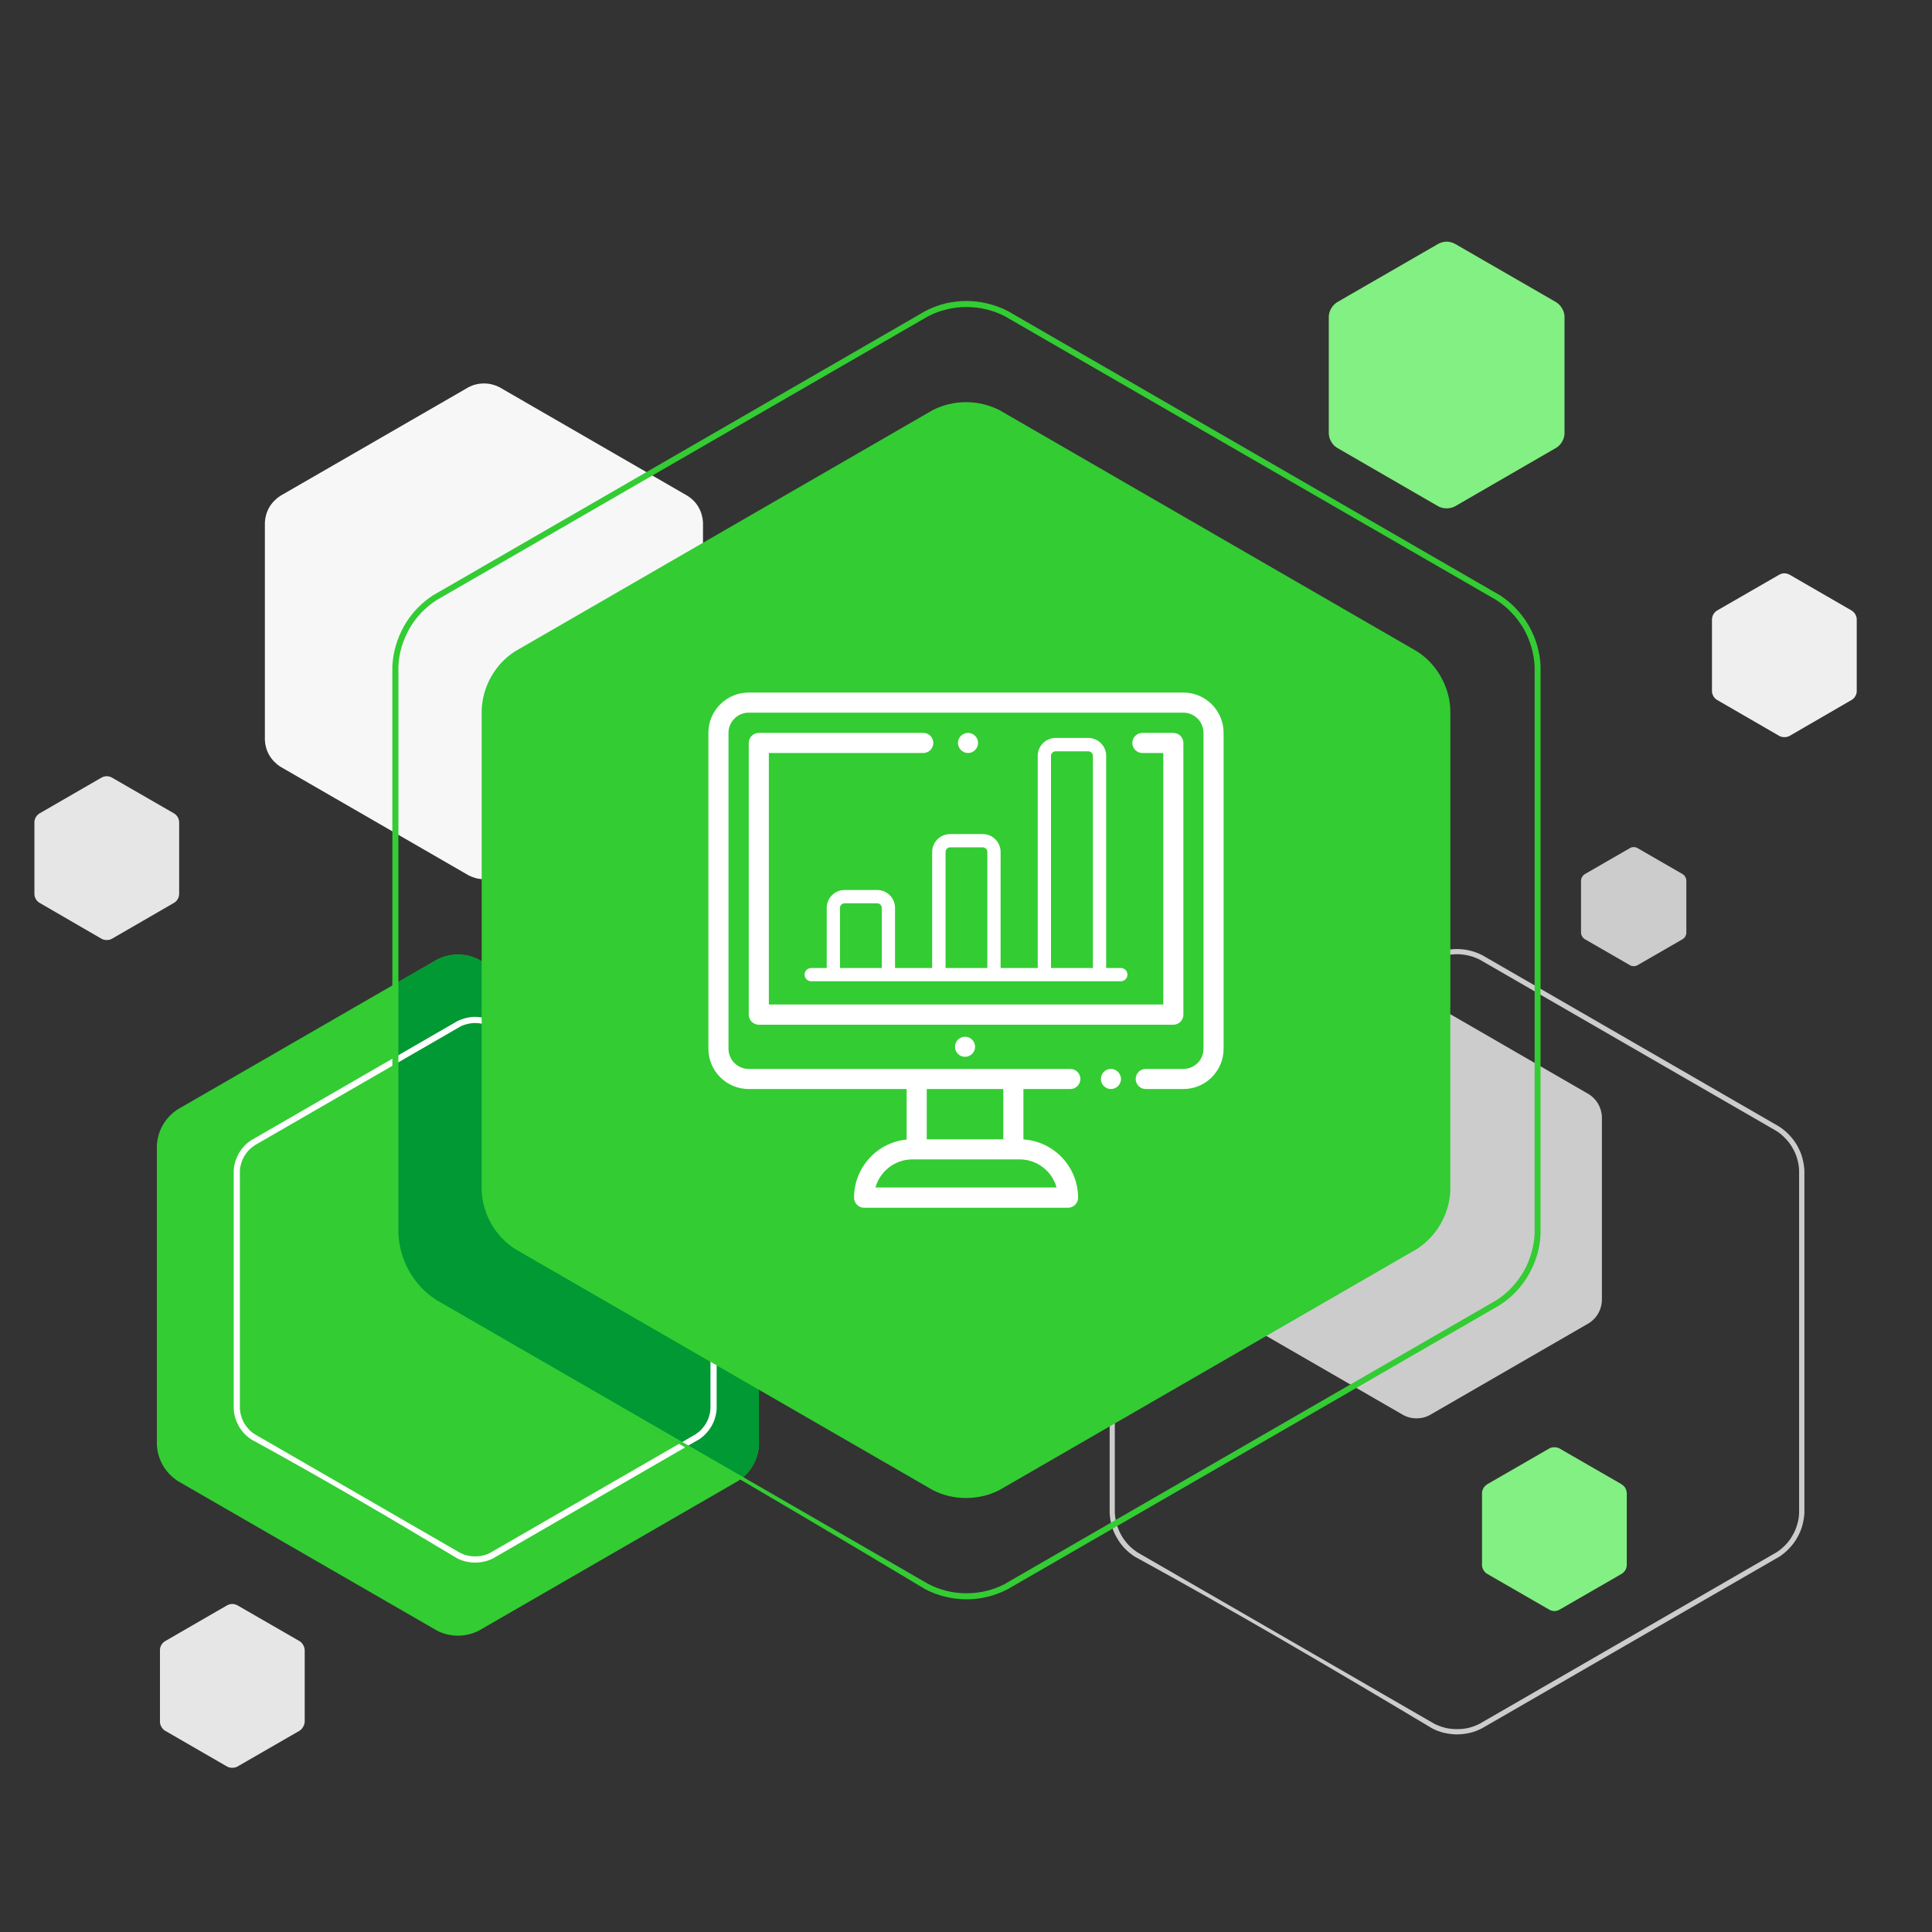 <?xml version="1.0" encoding="UTF-8"?>
<!DOCTYPE svg PUBLIC "-//W3C//DTD SVG 1.1//EN" "http://www.w3.org/Graphics/SVG/1.1/DTD/svg11.dtd">
<!-- Creator: CorelDRAW -->
<svg xmlns="http://www.w3.org/2000/svg" xml:space="preserve" width="64px" height="64px" version="1.1" style="shape-rendering:geometricPrecision; text-rendering:geometricPrecision; image-rendering:optimizeQuality; fill-rule:evenodd; clip-rule:evenodd"
viewBox="0 0 14.989 14.989"
 xmlns:xlink="http://www.w3.org/1999/xlink"
 xmlns:xodm="http://www.corel.com/coreldraw/odm/2003">
 <rect x="0" y="0" width="14.989" height="14.989" fill="#333333" stroke="none"/>
 <defs>
  <style type="text/css">
   <![CDATA[
    .fil0 {fill:none}
    .fil5 {fill:#009933}
    .fil3 {fill:#33CC33}
    .fil4 {fill:#82F082}
    .fil1 {fill:#CCCCCC}
    .fil9 {fill:#E6E6E6}
    .fil6 {fill:#EFEFF0}
    .fil2 {fill:#F7F7F8}
    .fil10 {fill:#33CC33;fill-rule:nonzero}
    .fil8 {fill:#CCCCCC;fill-rule:nonzero}
    .fil7 {fill:white;fill-rule:nonzero}
   ]]>
  </style>
 </defs>
 <g id="Слой_x0020_1">
  <g id="_3033830963088">
   <rect class="fil0" width="14.989" height="14.989"/>
   <path class="fil1" d="M12.328 8.49c0.028,0.018 0.053,0.043 0.071,0.074 0.018,0.032 0.027,0.065 0.029,0.099l0 1.43c-0.002,0.033 -0.011,0.067 -0.029,0.098 -0.018,0.031 -0.043,0.056 -0.071,0.074l-1.238 0.715c-0.03,0.016 -0.064,0.024 -0.1,0.024 -0.036,0 -0.07,-0.008 -0.1,-0.024l-1.238 -0.715c-0.028,-0.018 -0.053,-0.043 -0.071,-0.074 -0.018,-0.031 -0.027,-0.065 -0.029,-0.098l0 -1.43c0.002,-0.034 0.011,-0.067 0.029,-0.099 0.018,-0.031 0.043,-0.056 0.071,-0.074l1.238 -0.715c0.03,-0.015 0.064,-0.024 0.1,-0.024 0.036,0 0.07,0.009 0.1,0.024l1.238 0.715z"/>
   <path class="fil2" d="M5.336 3.848c0.034,0.022 0.063,0.051 0.084,0.088 0.021,0.037 0.032,0.077 0.034,0.117l0 1.69c-0.002,0.039 -0.013,0.079 -0.034,0.116 -0.021,0.037 -0.05,0.066 -0.084,0.088l-1.463 0.845c-0.036,0.018 -0.076,0.029 -0.118,0.029 -0.043,0 -0.083,-0.011 -0.118,-0.029l-1.464 -0.845c-0.033,-0.022 -0.062,-0.051 -0.084,-0.088 -0.021,-0.037 -0.032,-0.076 -0.034,-0.116l0 -1.69c0.002,-0.04 0.013,-0.08 0.034,-0.117 0.022,-0.037 0.051,-0.066 0.084,-0.088l1.464 -0.845c0.035,-0.018 0.075,-0.028 0.118,-0.028 0.042,0 0.082,0.01 0.118,0.028l1.463 0.845z"/>
   <path class="fil3" d="M5.726 8.606c0.046,0.03 0.086,0.07 0.115,0.121 0.029,0.05 0.045,0.105 0.047,0.16l0 2.322c-0.002,0.055 -0.018,0.11 -0.047,0.16 -0.029,0.051 -0.069,0.091 -0.115,0.121l-2.011 1.161c-0.049,0.025 -0.104,0.039 -0.162,0.039 -0.059,0 -0.114,-0.014 -0.162,-0.039l-2.012 -1.161c-0.046,-0.03 -0.085,-0.07 -0.115,-0.121 -0.029,-0.05 -0.044,-0.105 -0.047,-0.16l0 -2.322c0.003,-0.055 0.018,-0.11 0.047,-0.16 0.03,-0.051 0.07,-0.091 0.116,-0.121l2.011 -1.161c0.048,-0.025 0.103,-0.039 0.162,-0.039 0.058,0 0.113,0.014 0.162,0.039l2.011 1.161z"/>
   <path class="fil4" d="M12.582 11.516c0.011,0.008 0.021,0.017 0.028,0.029 0.007,0.013 0.01,0.026 0.011,0.039l0 0.558c-0.001,0.014 -0.004,0.027 -0.011,0.039 -0.007,0.012 -0.017,0.022 -0.028,0.029l-0.484 0.279c-0.011,0.006 -0.024,0.01 -0.039,0.01 -0.014,0 -0.027,-0.004 -0.038,-0.01l-0.484 -0.279c-0.011,-0.007 -0.021,-0.017 -0.028,-0.029 -0.007,-0.012 -0.011,-0.025 -0.011,-0.038l0 -0.559c0,-0.013 0.004,-0.026 0.011,-0.039 0.007,-0.012 0.017,-0.021 0.028,-0.029l0.484 -0.279c0.011,-0.006 0.024,-0.009 0.038,-0.009 0.015,0 0.028,0.003 0.039,0.009l0.484 0.279z"/>
   <path class="fil5" d="M3.741 9.24l0 -1.78 -0.026 -0.015c-0.049,-0.025 -0.104,-0.039 -0.162,-0.039 -0.059,0 -0.114,0.014 -0.162,0.039l-0.323 0.186 0 1.944c0.005,0.103 0.034,0.207 0.089,0.303 0.055,0.096 0.131,0.173 0.218,0.229l2.371 1.369c0.038,-0.028 0.07,-0.064 0.095,-0.107 0.029,-0.05 0.045,-0.105 0.047,-0.16l0 -0.429 -1.886 -1.089c-0.074,-0.047 -0.138,-0.113 -0.185,-0.194 -0.047,-0.081 -0.072,-0.169 -0.076,-0.257z"/>
   <path class="fil0" d="M12.905 1.761c0.035,0.023 0.066,0.054 0.088,0.093 0.023,0.039 0.034,0.081 0.036,0.123l0 1.786c-0.002,0.042 -0.013,0.084 -0.036,0.123 -0.022,0.039 -0.053,0.07 -0.088,0.093l-1.547 0.892c-0.037,0.02 -0.079,0.031 -0.124,0.031 -0.045,0 -0.088,-0.011 -0.125,-0.031l-1.546 -0.892c-0.036,-0.023 -0.066,-0.054 -0.089,-0.093 -0.022,-0.039 -0.034,-0.081 -0.036,-0.123l0 -1.786c0.002,-0.042 0.014,-0.084 0.036,-0.123 0.023,-0.039 0.053,-0.07 0.089,-0.093l1.546 -0.893c0.037,-0.019 0.08,-0.03 0.125,-0.03 0.045,0 0.087,0.011 0.124,0.031l1.547 0.892z"/>
   <path class="fil6" d="M14.366 4.737c0.011,0.007 0.021,0.017 0.028,0.029 0.007,0.012 0.011,0.025 0.011,0.038l0 0.559c0,0.013 -0.004,0.026 -0.011,0.038 -0.007,0.013 -0.017,0.022 -0.028,0.029l-0.483 0.28c-0.012,0.006 -0.025,0.009 -0.039,0.009 -0.014,0 -0.028,-0.003 -0.039,-0.009l-0.484 -0.28c-0.011,-0.007 -0.021,-0.016 -0.028,-0.029 -0.007,-0.012 -0.01,-0.025 -0.011,-0.038l0 -0.559c0.001,-0.013 0.004,-0.026 0.011,-0.038 0.007,-0.012 0.017,-0.022 0.028,-0.029l0.484 -0.279c0.011,-0.006 0.025,-0.01 0.039,-0.01 0.014,0 0.027,0.004 0.039,0.01l0.483 0.279z"/>
   <path class="fil4" d="M12.074 2.345c0.018,0.012 0.034,0.028 0.045,0.048 0.012,0.019 0.018,0.041 0.019,0.062l0 0.909c-0.001,0.022 -0.007,0.043 -0.019,0.063 -0.011,0.02 -0.027,0.036 -0.045,0.047l-0.787 0.455c-0.019,0.01 -0.041,0.015 -0.064,0.015 -0.022,0 -0.044,-0.005 -0.063,-0.015l-0.787 -0.455c-0.018,-0.011 -0.034,-0.027 -0.045,-0.047 -0.012,-0.02 -0.018,-0.041 -0.019,-0.063l0 -0.909c0.001,-0.021 0.007,-0.043 0.019,-0.062 0.011,-0.02 0.027,-0.036 0.045,-0.048l0.787 -0.454c0.019,-0.01 0.041,-0.016 0.063,-0.016 0.023,0 0.045,0.006 0.064,0.016l0.787 0.454z"/>
   <path class="fil7" d="M5.421 8.844c0.02,0.013 0.039,0.028 0.055,0.046 0.017,0.017 0.031,0.037 0.044,0.058l0 0c0.012,0.022 0.022,0.044 0.028,0.066 0.007,0.024 0.011,0.048 0.012,0.072l0 0.001 0 1.839 0 0.001c-0.001,0.024 -0.005,0.048 -0.012,0.071 -0.006,0.023 -0.016,0.045 -0.028,0.067l0 0c-0.013,0.021 -0.027,0.041 -0.044,0.058 -0.016,0.017 -0.035,0.033 -0.055,0.046l-0.001 0 -1.594 0.921c-0.021,0.011 -0.044,0.019 -0.068,0.025 -0.023,0.005 -0.047,0.008 -0.072,0.008 -0.024,0 -0.048,-0.003 -0.071,-0.008 -0.024,-0.006 -0.047,-0.014 -0.068,-0.025 -0.514,-0.309 -1.069,-0.634 -1.595,-0.921 -0.02,-0.013 -0.039,-0.028 -0.056,-0.046 -0.016,-0.017 -0.031,-0.037 -0.043,-0.058l0 0c-0.012,-0.022 -0.022,-0.044 -0.028,-0.066 -0.007,-0.024 -0.011,-0.048 -0.012,-0.071l0 -0.002 0 -1.839 0 -0.001c0.001,-0.024 0.005,-0.048 0.012,-0.072 0.006,-0.022 0.016,-0.044 0.028,-0.066l0 0c0.012,-0.021 0.027,-0.041 0.043,-0.058 0.017,-0.018 0.036,-0.033 0.056,-0.046l0.001 0 1.594 -0.921c0.021,-0.011 0.044,-0.019 0.068,-0.025 0.023,-0.006 0.047,-0.009 0.071,-0.009 0.025,0 0.049,0.003 0.072,0.009 0.024,0.006 0.047,0.014 0.068,0.025l1.594 0.921 0.001 0zm0.021 0.079c-0.014,-0.015 -0.03,-0.027 -0.046,-0.038l-1.593 -0.92c-0.017,-0.009 -0.036,-0.016 -0.056,-0.021 -0.019,-0.004 -0.039,-0.007 -0.061,-0.007 -0.021,0 -0.041,0.003 -0.06,0.007 -0.02,0.005 -0.039,0.012 -0.056,0.021l-1.593 0.92c-0.016,0.011 -0.032,0.023 -0.046,0.038 -0.014,0.014 -0.026,0.031 -0.037,0.049l0 0c-0.01,0.018 -0.018,0.037 -0.023,0.056 -0.006,0.019 -0.01,0.039 -0.01,0.059l0 1.839c0.001,0.02 0.004,0.04 0.01,0.059 0.005,0.019 0.013,0.038 0.023,0.056l0 0c0.011,0.018 0.023,0.034 0.037,0.049 0.014,0.015 0.03,0.028 0.047,0.038l1.591 0.919c0.018,0.009 0.037,0.017 0.057,0.021 0.019,0.005 0.039,0.007 0.06,0.007 0.022,0 0.042,-0.002 0.061,-0.007 0.02,-0.004 0.039,-0.012 0.056,-0.021l1.593 -0.919c0.016,-0.011 0.032,-0.023 0.046,-0.038 0.014,-0.015 0.026,-0.031 0.036,-0.049l0 0c0.011,-0.018 0.019,-0.037 0.024,-0.056 0.006,-0.019 0.009,-0.039 0.01,-0.059l0 -1.839c-0.001,-0.02 -0.004,-0.04 -0.01,-0.059 -0.005,-0.019 -0.013,-0.038 -0.024,-0.056l0 0c-0.01,-0.018 -0.022,-0.035 -0.036,-0.049z"/>
   <path class="fil8" d="M13.804 8.741c0.028,0.018 0.054,0.039 0.077,0.064 0.023,0.024 0.044,0.051 0.061,0.081l0 0c0.017,0.03 0.031,0.061 0.04,0.093 0.009,0.033 0.015,0.066 0.017,0.1l0 0 0 2.66 0 0.001c-0.002,0.033 -0.008,0.067 -0.017,0.099 -0.009,0.032 -0.023,0.063 -0.04,0.093l0 0c-0.017,0.03 -0.038,0.057 -0.061,0.081 -0.023,0.025 -0.049,0.046 -0.077,0.065l-0.001 0 -2.304 1.33c-0.03,0.016 -0.062,0.028 -0.095,0.036 -0.032,0.007 -0.066,0.012 -0.1,0.012 -0.034,0 -0.068,-0.005 -0.1,-0.012 -0.034,-0.008 -0.065,-0.02 -0.095,-0.036 -0.744,-0.445 -1.546,-0.916 -2.305,-1.331 -0.028,-0.018 -0.054,-0.039 -0.078,-0.064 -0.023,-0.024 -0.043,-0.051 -0.06,-0.081l0 0c-0.018,-0.03 -0.031,-0.061 -0.04,-0.092 -0.01,-0.033 -0.015,-0.066 -0.017,-0.1l0 -0.001 0 -2.66 0 0c0.002,-0.034 0.007,-0.067 0.017,-0.1 0.009,-0.032 0.022,-0.063 0.04,-0.093l0 0c0.017,-0.03 0.037,-0.057 0.06,-0.081 0.024,-0.025 0.05,-0.046 0.078,-0.064l0.001 -0.001 2.304 -1.33c0.03,-0.015 0.061,-0.027 0.095,-0.035 0.032,-0.008 0.066,-0.012 0.1,-0.012 0.034,0 0.068,0.004 0.1,0.012 0.033,0.008 0.065,0.02 0.095,0.035l2.304 1.33 0.001 0.001zm0.048 0.092c-0.021,-0.023 -0.044,-0.042 -0.069,-0.058l-2.303 -1.33c-0.027,-0.013 -0.055,-0.024 -0.085,-0.031 -0.029,-0.007 -0.06,-0.011 -0.091,-0.011 -0.032,0 -0.062,0.004 -0.091,0.011 -0.03,0.007 -0.058,0.018 -0.085,0.031l-2.303 1.33c-0.025,0.016 -0.049,0.035 -0.07,0.058 -0.021,0.021 -0.039,0.046 -0.055,0.073l0 0c-0.015,0.027 -0.027,0.055 -0.036,0.084 -0.009,0.03 -0.013,0.06 -0.015,0.089l0 2.66c0.002,0.03 0.007,0.06 0.015,0.089 0.009,0.029 0.021,0.057 0.036,0.084l0 0c0.016,0.027 0.034,0.052 0.055,0.074 0.021,0.022 0.045,0.041 0.07,0.058l2.302 1.329c0.027,0.014 0.056,0.024 0.086,0.032 0.029,0.007 0.059,0.01 0.091,0.01 0.031,0 0.062,-0.003 0.091,-0.01 0.03,-0.008 0.058,-0.018 0.085,-0.032l2.303 -1.33c0.025,-0.016 0.048,-0.035 0.069,-0.057 0.021,-0.022 0.04,-0.046 0.055,-0.074l0 0c0.016,-0.027 0.028,-0.055 0.036,-0.084 0.009,-0.029 0.014,-0.059 0.015,-0.089l0 -2.66c-0.001,-0.029 -0.006,-0.059 -0.015,-0.089 -0.008,-0.029 -0.02,-0.057 -0.036,-0.084l0 0c-0.015,-0.027 -0.034,-0.052 -0.055,-0.073z"/>
   <path class="fil9" d="M1.351 6.311c0.011,0.007 0.021,0.017 0.028,0.029 0.007,0.012 0.01,0.025 0.011,0.038l0 0.559c-0.001,0.013 -0.004,0.026 -0.011,0.038 -0.007,0.013 -0.017,0.022 -0.028,0.029l-0.484 0.28c-0.011,0.006 -0.025,0.009 -0.039,0.009 -0.014,0 -0.027,-0.003 -0.039,-0.009l-0.483 -0.28c-0.011,-0.007 -0.021,-0.016 -0.028,-0.029 -0.007,-0.012 -0.011,-0.025 -0.011,-0.038l0 -0.559c0,-0.013 0.004,-0.026 0.011,-0.038 0.007,-0.012 0.017,-0.022 0.028,-0.029l0.483 -0.279c0.012,-0.006 0.025,-0.01 0.039,-0.01 0.014,0 0.028,0.004 0.039,0.01l0.484 0.279z"/>
   <path class="fil1" d="M13.055 6.782c0.008,0.005 0.015,0.012 0.02,0.021 0.005,0.009 0.008,0.018 0.008,0.028l0 0.406c0,0.01 -0.003,0.019 -0.008,0.028 -0.005,0.009 -0.012,0.016 -0.02,0.021l-0.352 0.203c-0.008,0.005 -0.018,0.007 -0.028,0.007 -0.01,0 -0.02,-0.002 -0.028,-0.007l-0.352 -0.203c-0.008,-0.005 -0.015,-0.012 -0.02,-0.021 -0.006,-0.009 -0.008,-0.018 -0.009,-0.028l0 -0.406c0.001,-0.01 0.003,-0.019 0.009,-0.028 0.005,-0.009 0.012,-0.016 0.02,-0.021l0.352 -0.203c0.008,-0.005 0.018,-0.007 0.028,-0.007 0.01,0 0.02,0.002 0.028,0.007l0.352 0.203z"/>
   <path class="fil9" d="M2.325 12.733c0.011,0.007 0.02,0.017 0.027,0.029 0.007,0.012 0.011,0.025 0.012,0.039l0 0.558c-0.001,0.013 -0.005,0.026 -0.012,0.038 -0.007,0.013 -0.016,0.022 -0.027,0.03l-0.484 0.279c-0.012,0.006 -0.025,0.009 -0.039,0.009 -0.014,0 -0.027,-0.003 -0.039,-0.009l-0.483 -0.279c-0.012,-0.008 -0.021,-0.017 -0.028,-0.03 -0.007,-0.012 -0.011,-0.025 -0.011,-0.038l0 -0.558c0,-0.014 0.004,-0.027 0.011,-0.039 0.007,-0.012 0.017,-0.022 0.028,-0.029l0.483 -0.279c0.012,-0.006 0.025,-0.01 0.039,-0.01 0.014,0 0.027,0.004 0.039,0.01l0.484 0.279z"/>
   <path class="fil10" d="M11.634 4.616c0.046,0.03 0.089,0.065 0.127,0.105 0.037,0.039 0.071,0.083 0.099,0.132l0 0c0.028,0.049 0.05,0.1 0.065,0.152 0.016,0.053 0.025,0.108 0.027,0.163l0 0.001 0 4.405 0 0.001c-0.002,0.055 -0.011,0.109 -0.027,0.163 -0.015,0.051 -0.037,0.102 -0.065,0.151l0 0c-0.028,0.049 -0.062,0.094 -0.099,0.133 -0.038,0.04 -0.081,0.075 -0.127,0.104l-0.001 0.001 -3.816 2.203c-0.049,0.025 -0.1,0.045 -0.155,0.058 -0.052,0.013 -0.107,0.02 -0.164,0.02 -0.056,0 -0.111,-0.007 -0.163,-0.02 -0.055,-0.013 -0.106,-0.032 -0.154,-0.057 -1.232,-0.738 -2.561,-1.518 -3.818,-2.205 -0.046,-0.029 -0.089,-0.064 -0.127,-0.104 -0.038,-0.039 -0.071,-0.084 -0.099,-0.133l0 0c-0.028,-0.048 -0.05,-0.099 -0.065,-0.151 -0.016,-0.053 -0.025,-0.108 -0.028,-0.162l0 -0.001 0 -4.406 0 -0.001c0.003,-0.055 0.012,-0.11 0.028,-0.163 0.015,-0.052 0.037,-0.103 0.065,-0.152l0 0c0.028,-0.049 0.061,-0.093 0.099,-0.132 0.038,-0.04 0.081,-0.075 0.127,-0.105l0.001 0 3.817 -2.204c0.048,-0.025 0.099,-0.044 0.154,-0.058 0.052,-0.012 0.107,-0.019 0.163,-0.019 0.057,0 0.112,0.007 0.164,0.02 0.055,0.013 0.106,0.032 0.155,0.057l3.816 2.204 0.001 0zm0.093 0.137c-0.035,-0.037 -0.075,-0.07 -0.117,-0.097l-3.815 -2.203c-0.045,-0.023 -0.093,-0.041 -0.144,-0.053 -0.048,-0.012 -0.1,-0.018 -0.153,-0.018 -0.052,0 -0.104,0.006 -0.152,0.018 -0.051,0.012 -0.099,0.03 -0.144,0.053l-3.815 2.203c-0.042,0.027 -0.082,0.06 -0.118,0.097 -0.034,0.036 -0.066,0.078 -0.092,0.123l0 0c-0.026,0.046 -0.046,0.094 -0.061,0.142 -0.014,0.05 -0.023,0.1 -0.025,0.151l0 4.406c0.003,0.05 0.011,0.1 0.026,0.15 0.014,0.048 0.034,0.096 0.06,0.141l0 0c0.026,0.046 0.058,0.087 0.092,0.124 0.036,0.037 0.076,0.07 0.119,0.097l3.814 2.202c0.045,0.023 0.093,0.042 0.144,0.054 0.048,0.012 0.1,0.018 0.152,0.018 0.053,0 0.105,-0.006 0.153,-0.018 0.051,-0.012 0.099,-0.03 0.144,-0.054l3.815 -2.202c0.042,-0.027 0.082,-0.06 0.117,-0.097 0.035,-0.037 0.066,-0.078 0.093,-0.124l0 0c0.026,-0.045 0.046,-0.093 0.06,-0.142 0.015,-0.049 0.023,-0.1 0.026,-0.15l0 -4.405c-0.003,-0.051 -0.011,-0.101 -0.026,-0.151 -0.014,-0.048 -0.034,-0.096 -0.06,-0.142l0 0c-0.027,-0.045 -0.058,-0.087 -0.093,-0.123z"/>
   <path class="fil3" d="M10.991 5.052c0.074,0.047 0.138,0.112 0.185,0.194 0.047,0.081 0.072,0.169 0.076,0.257l0 3.736c-0.004,0.088 -0.029,0.176 -0.076,0.258 -0.047,0.081 -0.111,0.147 -0.185,0.194l-3.235 1.868c-0.079,0.041 -0.167,0.063 -0.261,0.063 -0.094,0 -0.183,-0.022 -0.261,-0.063l-3.236 -1.868c-0.074,-0.047 -0.138,-0.113 -0.185,-0.194 -0.047,-0.081 -0.071,-0.169 -0.076,-0.257l0 -3.737c0.005,-0.088 0.029,-0.176 0.076,-0.257 0.047,-0.082 0.111,-0.147 0.185,-0.194l3.236 -1.869c0.078,-0.04 0.167,-0.063 0.261,-0.063 0.094,0 0.182,0.023 0.261,0.063l3.235 1.869z"/>
   <g>
    <path class="fil7" d="M8.619 8.293c-0.021,0 -0.041,0.008 -0.055,0.023 -0.015,0.014 -0.023,0.035 -0.023,0.055 0,0.021 0.008,0.041 0.023,0.055 0.014,0.015 0.034,0.023 0.055,0.023 0.02,0 0.04,-0.008 0.055,-0.023 0.014,-0.014 0.023,-0.034 0.023,-0.055 0,-0.02 -0.009,-0.041 -0.023,-0.055 -0.015,-0.015 -0.035,-0.023 -0.055,-0.023z"/>
    <path class="fil7" d="M7.784 8.839l-0.594 0 0 -0.39 0.594 0 0 0.39zm0.413 0.374l-1.405 0c0.035,-0.125 0.15,-0.218 0.286,-0.218l0.833 0c0.137,0 0.252,0.093 0.286,0.218zm0.984 -3.84l-3.372 0c-0.173,0 -0.313,0.14 -0.313,0.312l0 2.452c0,0.172 0.14,0.312 0.313,0.312l1.225 0 0 0.392c-0.229,0.022 -0.408,0.216 -0.408,0.451 0,0.043 0.035,0.078 0.078,0.078l1.582 0c0.043,0 0.078,-0.035 0.078,-0.078 0,-0.24 -0.188,-0.437 -0.424,-0.452l0 -0.391 0.364 0c0.043,0 0.078,-0.035 0.078,-0.078 0,-0.043 -0.035,-0.078 -0.078,-0.078l-2.495 0c-0.086,0 -0.157,-0.07 -0.157,-0.156l0 -2.452c0,-0.086 0.071,-0.156 0.157,-0.156l3.372 0c0.086,0 0.156,0.07 0.156,0.156l0 2.452c0,0.086 -0.07,0.156 -0.156,0.156l-0.292 0c-0.043,0 -0.078,0.035 -0.078,0.078 0,0.043 0.035,0.078 0.078,0.078l0.292 0c0.172,0 0.312,-0.14 0.312,-0.312l0 -2.452c0,-0.172 -0.14,-0.312 -0.312,-0.312z"/>
    <path class="fil7" d="M7.432 8.066c-0.015,0.015 -0.023,0.035 -0.023,0.055 0,0.021 0.008,0.041 0.023,0.055 0.014,0.015 0.034,0.023 0.055,0.023 0.02,0 0.041,-0.008 0.055,-0.023 0.015,-0.014 0.023,-0.034 0.023,-0.055 0,-0.02 -0.008,-0.04 -0.023,-0.055 -0.014,-0.014 -0.035,-0.023 -0.055,-0.023 -0.021,0 -0.041,0.009 -0.055,0.023z"/>
    <path class="fil7" d="M9.181 7.872l0 -2.108c0,-0.043 -0.035,-0.078 -0.078,-0.078l-0.24 0c-0.043,0 -0.078,0.035 -0.078,0.078 0,0.043 0.035,0.078 0.078,0.078l0.162 0 0 1.951 -3.06 0 0 -1.951 1.198 0c0.043,0 0.078,-0.035 0.078,-0.078 0,-0.043 -0.035,-0.078 -0.078,-0.078l-1.276 0c-0.043,0 -0.078,0.035 -0.078,0.078l0 2.108c0,0.043 0.035,0.078 0.078,0.078l3.216 0c0.043,0 0.078,-0.035 0.078,-0.078z"/>
    <path class="fil7" d="M7.565 5.819c0.015,-0.014 0.023,-0.034 0.023,-0.055 0,-0.021 -0.008,-0.041 -0.023,-0.055 -0.014,-0.015 -0.034,-0.023 -0.055,-0.023 -0.02,0 -0.04,0.008 -0.055,0.023 -0.014,0.014 -0.023,0.034 -0.023,0.055 0,0.02 0.009,0.041 0.023,0.055 0.015,0.015 0.035,0.023 0.055,0.023 0.021,0 0.041,-0.008 0.055,-0.023z"/>
    <path class="fil7" d="M8.154 7.51l0 -1.646c0,-0.019 0.016,-0.035 0.036,-0.035l0.253 0c0.02,0 0.036,0.016 0.036,0.035l0 1.646 -0.325 0zm-0.818 0l0 -0.9c0,-0.02 0.016,-0.036 0.035,-0.036l0.253 0c0.02,0 0.036,0.016 0.036,0.036l0 0.9 -0.324 0zm-0.819 0l0 -0.466c0,-0.02 0.016,-0.036 0.035,-0.036l0.254 0c0.019,0 0.035,0.016 0.035,0.036l0 0.466 -0.324 0zm2.178 0l-0.113 0 0 -1.646c0,-0.076 -0.062,-0.139 -0.139,-0.139l-0.253 0c-0.077,0 -0.139,0.063 -0.139,0.139l0 1.646 -0.288 0 0 -0.9c0,-0.077 -0.062,-0.139 -0.139,-0.139l-0.253 0c-0.076,0 -0.139,0.062 -0.139,0.139l0 0.9 -0.288 0 0 -0.466c0,-0.077 -0.062,-0.139 -0.138,-0.139l-0.254 0c-0.076,0 -0.138,0.062 -0.138,0.139l0 0.466 -0.12 0c-0.028,0 -0.052,0.023 -0.052,0.051 0,0.029 0.024,0.052 0.052,0.052l2.401 0c0.029,0 0.052,-0.023 0.052,-0.052 0,-0.028 -0.023,-0.051 -0.052,-0.051z"/>
   </g>
  </g>
 </g>
</svg>
